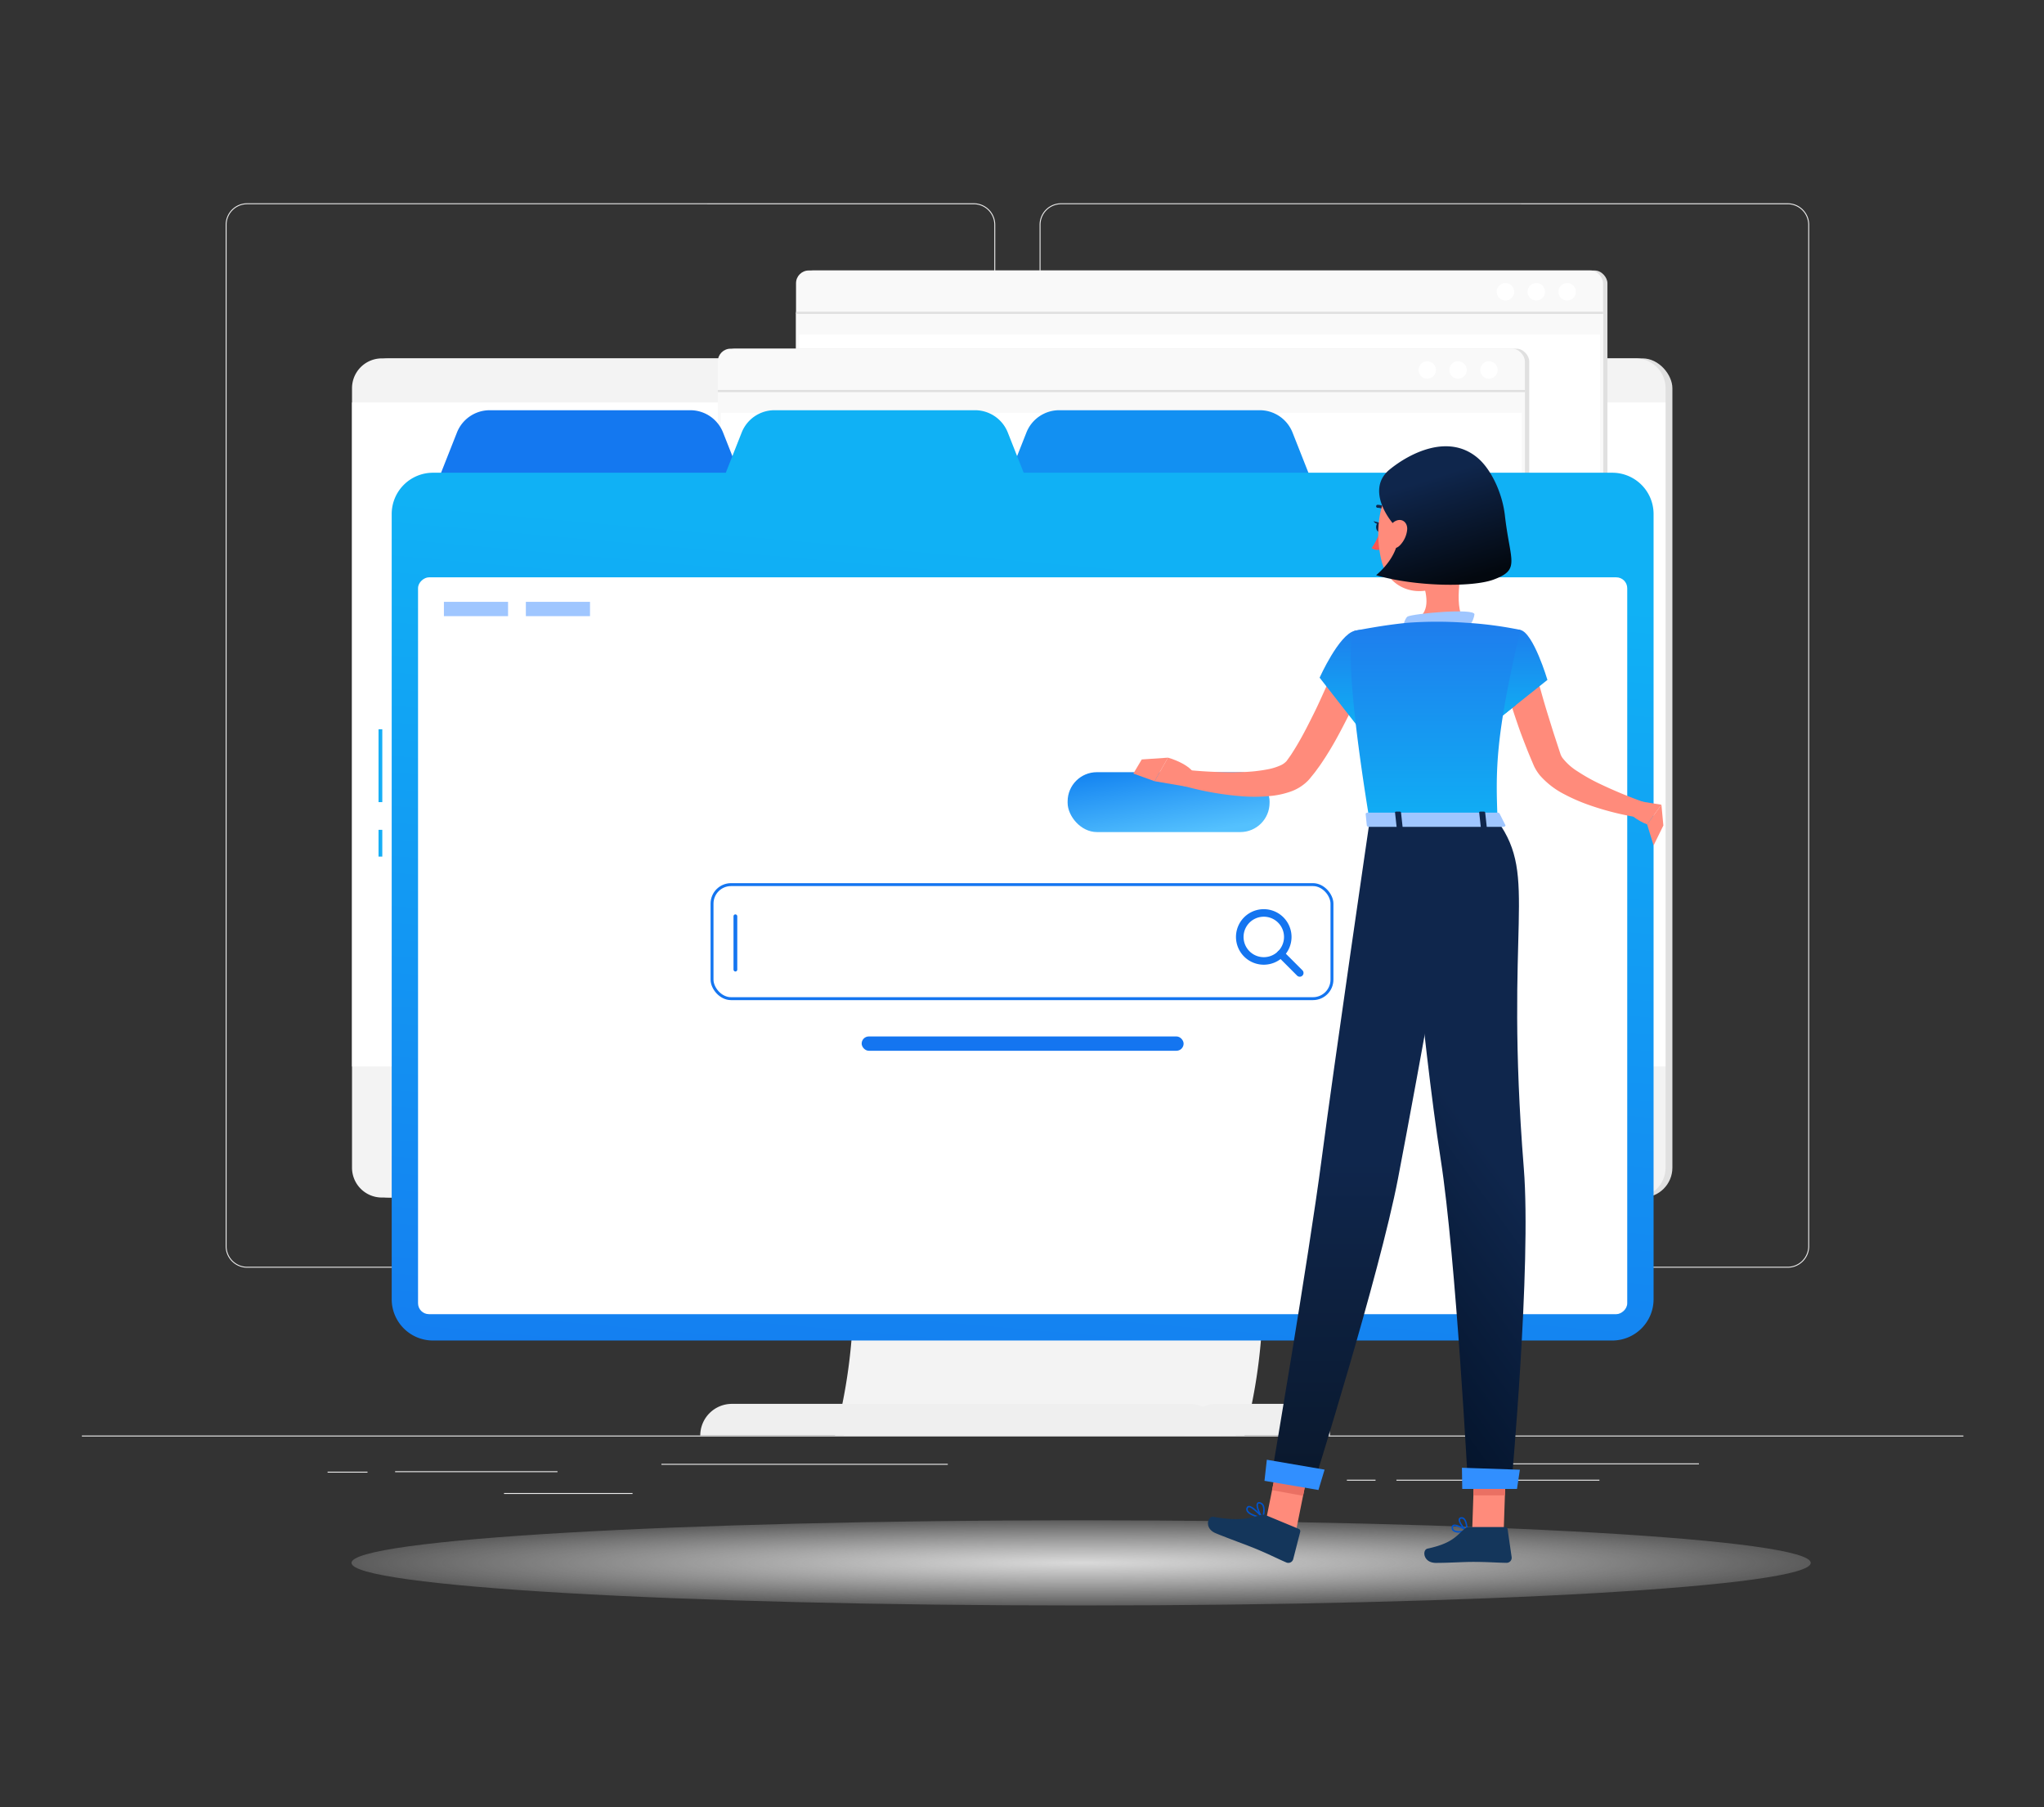 <svg xmlns="http://www.w3.org/2000/svg" xmlns:xlink="http://www.w3.org/1999/xlink" width="699" height="618" viewBox="0 0 699 618">
  <rect x="0" y="0" width="699" height="618" fill="#333333" stroke="none"/>
  <defs>
    <radialGradient id="radial-gradient" cx="0.5" cy="0.5" r="0.634" gradientTransform="translate(0 0)" gradientUnits="objectBoundingBox">
      <stop offset="0" stop-color="#d9d9d9"/>
      <stop offset="1" stop-color="#fff" stop-opacity="0"/>
    </radialGradient>
    <linearGradient id="linear-gradient" x1="0.459" y1="0.146" x2="0.328" y2="1.214" gradientUnits="objectBoundingBox">
      <stop offset="0" stop-color="#10b1f5"/>
      <stop offset="1" stop-color="#1575f0"/>
    </linearGradient>
    <linearGradient id="linear-gradient-2" x1="0.096" x2="0.665" y2="1" gradientUnits="objectBoundingBox">
      <stop offset="0" stop-color="#1383f1"/>
      <stop offset="1" stop-color="#54c1fe"/>
    </linearGradient>
    <linearGradient id="linear-gradient-3" x1="0.292" y1="0.332" x2="0.5" y2="1" gradientUnits="objectBoundingBox">
      <stop offset="0" stop-color="#0f264c"/>
      <stop offset="1" stop-color="#03080f"/>
    </linearGradient>
    <linearGradient id="linear-gradient-4" x1="0.5" y1="0.511" x2="0.5" y2="1" gradientUnits="objectBoundingBox">
      <stop offset="0" stop-color="#0f264c"/>
      <stop offset="1" stop-color="#0a182c"/>
    </linearGradient>
    <linearGradient id="linear-gradient-5" x1="0.64" y1="0.5" x2="0.5" y2="1" gradientUnits="objectBoundingBox">
      <stop offset="0" stop-color="#0f264c"/>
      <stop offset="1" stop-color="#04142b"/>
    </linearGradient>
    <linearGradient id="linear-gradient-6" x1="0.5" x2="0.5" y2="1" gradientUnits="objectBoundingBox">
      <stop offset="0" stop-color="#1e7ded"/>
      <stop offset="1" stop-color="#10aef4"/>
    </linearGradient>
    <clipPath id="clip-Security_browsing">
      <rect width="699" height="618"/>
    </clipPath>
  </defs>
  <g id="Security_browsing" data-name="Security browsing" clip-path="url(#clip-Security_browsing)">
    <g id="Background_2" data-name="Background 2" transform="translate(28 69.511)">
      <g id="Сгруппировать_8" data-name="Сгруппировать 8" transform="translate(0 0)">
        <g id="Сгруппировать_3" data-name="Сгруппировать 3">
          <g id="Сгруппировать_2" data-name="Сгруппировать 2">
            <g id="Сгруппировать_1" data-name="Сгруппировать 1">
              <rect id="Прямоугольник_1" data-name="Прямоугольник 1" width="643.436" height="0.322" transform="translate(0 421.38)" fill="#ebebeb"/>
              <rect id="Прямоугольник_2" data-name="Прямоугольник 2" width="13.655" height="0.322" transform="translate(84.025 433.739)" fill="#ebebeb"/>
              <rect id="Прямоугольник_3" data-name="Прямоугольник 3" width="55.53" height="0.322" transform="translate(107.118 433.578)" fill="#ebebeb"/>
              <rect id="Прямоугольник_4" data-name="Прямоугольник 4" width="43.947" height="0.322" transform="translate(144.365 441.029)" fill="#ebebeb"/>
              <rect id="Прямоугольник_5" data-name="Прямоугольник 5" width="97.938" height="0.322" transform="translate(198.185 431.055)" fill="#ebebeb"/>
              <rect id="Прямоугольник_6" data-name="Прямоугольник 6" width="69.42" height="0.322" transform="translate(449.547 436.489)" fill="#ebebeb"/>
              <rect id="Прямоугольник_7" data-name="Прямоугольник 7" width="9.801" height="0.322" transform="translate(432.6 436.489)" fill="#ebebeb"/>
              <rect id="Прямоугольник_8" data-name="Прямоугольник 8" width="68.061" height="0.322" transform="translate(484.936 430.895)" fill="#ebebeb"/>
              <path id="Контур_1" data-name="Контур 1" d="M294.046,418.941H45.552a7.354,7.354,0,0,1-7.345-7.345V62.3a7.353,7.353,0,0,1,7.345-7.344H294.046A7.353,7.353,0,0,1,301.39,62.3V411.6A7.354,7.354,0,0,1,294.046,418.941ZM45.552,55.275A7.031,7.031,0,0,0,38.529,62.3V411.6a7.031,7.031,0,0,0,7.024,7.024H294.046a7.031,7.031,0,0,0,7.022-7.024V62.3a7.031,7.031,0,0,0-7.022-7.022Z" transform="translate(10.961 -54.953)" fill="#ebebeb"/>
              <path id="Контур_2" data-name="Контур 2" d="M510.342,418.941H261.849a7.353,7.353,0,0,1-7.344-7.345V62.3a7.352,7.352,0,0,1,7.344-7.344H510.342a7.354,7.354,0,0,1,7.347,7.344V411.6A7.355,7.355,0,0,1,510.342,418.941ZM261.849,55.275a7.03,7.03,0,0,0-7.022,7.022V411.6a7.031,7.031,0,0,0,7.022,7.024H510.342a7.032,7.032,0,0,0,7.025-7.024V62.3a7.032,7.032,0,0,0-7.025-7.022Z" transform="translate(73.01 -54.953)" fill="#ebebeb"/>
            </g>
          </g>
        </g>
        <g id="Сгруппировать_7" data-name="Сгруппировать 7" transform="translate(92.382 22.985)">
          <g id="Сгруппировать_4" data-name="Сгруппировать 4" transform="translate(0 30.057)">
            <path id="Контур_3" data-name="Контур 3" d="M344.859,417.117H207.833a189.018,189.018,0,0,0,5.276-68.076c-3-29.534-12.792-59.222-29.366-87.675H320.756c16.575,28.453,26.368,58.141,29.379,87.675A189.038,189.038,0,0,1,344.859,417.117Z" transform="translate(-39.671 -48.781)" fill="#f3f3f3"/>
            <path id="Контур_4" data-name="Контур 4" d="M342.526,417.117H205.5a189.017,189.017,0,0,0,5.276-68.076c-3-29.534-12.792-59.222-29.366-87.675H318.423C335,289.82,344.791,319.508,347.8,349.042A189.038,189.038,0,0,1,342.526,417.117Z" transform="translate(-40.34 -48.781)" fill="#f3f3f3"/>
            <path id="Контур_5" data-name="Контур 5" d="M347.8,349.042H210.776c-3-29.534-12.792-59.222-29.366-87.675H318.423C335,289.82,344.791,319.508,347.8,349.042Z" transform="translate(-40.34 -48.781)" fill="#d1e3ff"/>
            <rect id="Прямоугольник_9" data-name="Прямоугольник 9" width="449.198" height="286.942" rx="10.196" transform="translate(2.339)" fill="#e0e0e0"/>
            <path id="Контур_8859" data-name="Контур 8859" d="M10.2,0H439a10.2,10.2,0,0,1,10.2,10.2v266.55a10.2,10.2,0,0,1-10.2,10.2H10.2A10.2,10.2,0,0,1,0,276.746V10.2A10.2,10.2,0,0,1,10.2,0Z" fill="#f3f3f3"/>
            <rect id="Прямоугольник_11" data-name="Прямоугольник 11" width="449.198" height="227.061" transform="translate(0 15.079)" fill="#fff"/>
            <path id="Контур_6" data-name="Контур 6" d="M331.578,373.982H175.161a10.83,10.83,0,0,0-10.83,10.83H342.408A10.83,10.83,0,0,0,331.578,373.982Z" transform="translate(-45.24 -16.475)" fill="#efefef"/>
            <path id="Контур_7" data-name="Контур 7" d="M331.908,373.982H303.9a10.83,10.83,0,0,0-10.83,10.83H342.74A10.831,10.831,0,0,0,331.908,373.982Z" transform="translate(-8.309 -16.475)" fill="#efefef"/>
          </g>
          <g id="Сгруппировать_5" data-name="Сгруппировать 5" transform="translate(151.842)">
            <rect id="Прямоугольник_12" data-name="Прямоугольник 12" width="275.99" height="210.416" rx="4.351" transform="translate(277.48 210.416) rotate(180)" fill="#e0e0e0"/>
            <rect id="Прямоугольник_13" data-name="Прямоугольник 13" width="275.99" height="210.416" rx="4.351" transform="translate(275.991 210.416) rotate(180)" fill="#f9f9f9"/>
            <path id="Контур_8" data-name="Контур 8" d="M465.771,84.065V274.4a5.617,5.617,0,0,1-5.6,5.6H195.381a5.618,5.618,0,0,1-5.6-5.6V84.065Z" transform="translate(-189.781 -69.587)" fill="#f9f9f9"/>
            <rect id="Прямоугольник_14" data-name="Прямоугольник 14" width="273.922" height="181.046" transform="translate(1.035 21.924)" fill="#fff"/>
            <path id="Контур_9" data-name="Контур 9" d="M392.386,79.136a2.978,2.978,0,1,0,2.979-2.978A2.978,2.978,0,0,0,392.386,79.136Z" transform="translate(-131.659 -71.855)" fill="#fff"/>
            <path id="Контур_10" data-name="Контур 10" d="M384.186,79.136a2.978,2.978,0,1,0,2.978-2.978A2.978,2.978,0,0,0,384.186,79.136Z" transform="translate(-134.012 -71.855)" fill="#fff"/>
            <path id="Контур_11" data-name="Контур 11" d="M375.985,79.136a2.978,2.978,0,1,0,2.978-2.978A2.978,2.978,0,0,0,375.985,79.136Z" transform="translate(-136.364 -71.855)" fill="#fff"/>
            <rect id="Прямоугольник_15" data-name="Прямоугольник 15" width="275.99" height="0.744" transform="translate(275.991 14.851) rotate(180)" fill="#e0e0e0"/>
          </g>
          <g id="Сгруппировать_6" data-name="Сгруппировать 6" transform="translate(125.1 26.743)">
            <rect id="Прямоугольник_16" data-name="Прямоугольник 16" width="275.99" height="210.416" rx="4.351" transform="translate(277.479 210.416) rotate(180)" fill="#e0e0e0"/>
            <rect id="Прямоугольник_17" data-name="Прямоугольник 17" width="275.99" height="210.416" rx="4.351" transform="translate(275.99 210.416) rotate(180)" fill="#f9f9f9"/>
            <path id="Контур_12" data-name="Контур 12" d="M444.99,104.847V295.184a5.616,5.616,0,0,1-5.6,5.6H174.6a5.616,5.616,0,0,1-5.6-5.6V104.847Z" transform="translate(-169 -90.368)" fill="#f9f9f9"/>
            <rect id="Прямоугольник_18" data-name="Прямоугольник 18" width="273.922" height="181.046" transform="translate(1.034 21.924)" fill="#fff"/>
            <circle id="Эллипс_1" data-name="Эллипс 1" cx="2.978" cy="2.978" r="2.978" transform="translate(260.726 4.303)" fill="#fff"/>
            <path id="Контур_13" data-name="Контур 13" d="M363.4,99.918a2.978,2.978,0,1,0,2.979-2.979A2.978,2.978,0,0,0,363.4,99.918Z" transform="translate(-113.231 -92.637)" fill="#fff"/>
            <ellipse id="Эллипс_2" data-name="Эллипс 2" cx="2.978" cy="2.978" rx="2.978" ry="2.978" transform="translate(239.62 4.303)" fill="#fff"/>
            <rect id="Прямоугольник_19" data-name="Прямоугольник 19" width="275.99" height="0.745" transform="translate(275.99 14.851) rotate(180)" fill="#e0e0e0"/>
          </g>
          <path id="Контур_14" data-name="Контур 14" d="M419.805,187.5c-10,0-14.844-10.187-19.531-20.038-4.544-9.549-8.836-18.568-17.208-18.568s-12.662,9.02-17.206,18.568c-4.687,9.851-9.534,20.038-19.531,20.038s-14.844-10.187-19.53-20.038c-4.543-9.549-8.833-18.568-17.2-18.568s-12.663,9.02-17.205,18.568c-4.687,9.851-9.533,20.038-19.53,20.038s-14.842-10.187-19.528-20.038c-4.543-9.549-8.833-18.568-17.2-18.568s-12.662,9.02-17.2,18.568c-4.686,9.851-9.532,20.038-19.527,20.038s-14.84-10.187-19.526-20.038c-4.543-9.549-8.833-18.568-17.2-18.568s-12.659,9.02-17.2,18.568c-4.686,9.851-9.531,20.038-19.524,20.038s-14.839-10.187-19.524-20.038c-4.541-9.549-8.831-18.568-17.2-18.568V146.32c9.994,0,14.838,10.186,19.523,20.037,4.541,9.549,8.832,18.57,17.2,18.57s12.659-9.02,17.2-18.57c4.686-9.851,9.531-20.037,19.526-20.037s14.84,10.186,19.526,20.037c4.541,9.55,8.832,18.57,17.2,18.57s12.66-9.02,17.2-18.568c4.687-9.852,9.533-20.038,19.528-20.038s14.843,10.186,19.528,20.037c4.543,9.549,8.834,18.57,17.2,18.57s12.662-9.02,17.205-18.568c4.686-9.852,9.532-20.038,19.53-20.038s14.841,10.186,19.527,20.037c4.544,9.549,8.834,18.57,17.206,18.57s12.663-9.021,17.207-18.57c4.687-9.851,9.533-20.037,19.53-20.037s14.845,10.186,19.532,20.037c4.543,9.549,8.834,18.57,17.207,18.57Z" transform="translate(-66.787 -51.727)" fill="#f3f8ff"/>
          <path id="Контур_15" data-name="Контур 15" d="M419.805,233.513c-10,0-14.844-10.186-19.531-20.037-4.544-9.549-8.836-18.57-17.208-18.57s-12.662,9.02-17.206,18.57c-4.687,9.851-9.534,20.037-19.531,20.037s-14.844-10.186-19.53-20.037c-4.543-9.55-8.833-18.57-17.2-18.57s-12.663,9.021-17.205,18.57c-4.687,9.851-9.533,20.037-19.53,20.037s-14.842-10.186-19.528-20.037c-4.543-9.549-8.833-18.57-17.2-18.57s-12.662,9.021-17.2,18.57c-4.686,9.851-9.532,20.037-19.527,20.037s-14.84-10.186-19.526-20.037c-4.543-9.55-8.833-18.57-17.2-18.57s-12.659,9.02-17.2,18.57c-4.686,9.851-9.531,20.037-19.524,20.037s-14.839-10.186-19.524-20.037c-4.541-9.55-8.831-18.57-17.2-18.57v-2.574c9.994,0,14.838,10.187,19.523,20.038,4.541,9.549,8.832,18.568,17.2,18.568s12.659-9.018,17.2-18.568c4.686-9.851,9.531-20.038,19.526-20.038s14.84,10.187,19.526,20.038c4.541,9.55,8.832,18.568,17.2,18.568s12.66-9.018,17.2-18.568c4.687-9.851,9.533-20.038,19.528-20.038s14.843,10.187,19.528,20.038c4.543,9.549,8.834,18.568,17.2,18.568s12.662-9.018,17.205-18.568c4.686-9.851,9.532-20.038,19.53-20.038s14.841,10.187,19.527,20.037c4.544,9.55,8.834,18.57,17.206,18.57s12.663-9.02,17.207-18.57c4.687-9.85,9.533-20.037,19.53-20.037s14.845,10.187,19.532,20.038c4.543,9.549,8.834,18.568,17.207,18.568Z" transform="translate(-66.787 -38.528)" fill="#f3f8ff"/>
        </g>
      </g>
    </g>
    <g id="Objects" transform="translate(100.208 140.278)">
      <g id="Сгруппировать_14" data-name="Сгруппировать 14" transform="translate(0 0)">
        <path id="Контур_197" data-name="Контур 197" d="M249.51,0c137.8,0,249.51,6.524,249.51,14.572S387.311,29.144,249.51,29.144,0,22.62,0,14.572,111.71,0,249.51,0Z" transform="translate(20 379.589)" fill="url(#radial-gradient)"/>
        <g id="Сгруппировать_11" data-name="Сгруппировать 11" transform="translate(29.241)">
          <path id="Контур_17" data-name="Контур 17" d="M180.831,109.944H112.24a12.049,12.049,0,0,0-11.206,7.623l-6.109,15.468H198.146l-6.109-15.468A12.049,12.049,0,0,0,180.831,109.944Z" transform="translate(-74.217 -109.944)" fill="#1478f0"/>
          <path id="Контур_18" data-name="Контур 18" d="M332.164,109.944h-68.59a12.05,12.05,0,0,0-11.207,7.623l-6.109,15.468H349.479l-6.109-15.468A12.049,12.049,0,0,0,332.164,109.944Z" transform="translate(-30.804 -109.944)" fill="#1290f2"/>
          <rect id="Прямоугольник_20" data-name="Прямоугольник 20" width="1.287" height="24.921" transform="translate(0 109.095)" fill="#16aef6"/>
          <rect id="Прямоугольник_21" data-name="Прямоугольник 21" width="1.287" height="9.151" transform="translate(0 143.487)" fill="#16aef6"/>
          <path id="Контур_19" data-name="Контур 19" d="M499.792,131.32H298.454l-5.432-13.753a12.046,12.046,0,0,0-11.206-7.623h-68.59a12.048,12.048,0,0,0-11.206,7.623l-5.432,13.753H96.406a14.114,14.114,0,0,0-14.073,14.072v268.6a14.114,14.114,0,0,0,14.073,14.072H499.792a14.114,14.114,0,0,0,14.073-14.072v-268.6A14.114,14.114,0,0,0,499.792,131.32Z" transform="translate(-77.83 -109.944)" fill="url(#linear-gradient)"/>
          <g id="Сгруппировать_10" data-name="Сгруппировать 10" transform="translate(13.511 57.145)">
            <rect id="Прямоугольник_22" data-name="Прямоугольник 22" width="251.964" height="413.516" rx="3.731" transform="translate(413.516 0) rotate(90)" fill="#fff"/>
            <rect id="Прямоугольник_23" data-name="Прямоугольник 23" width="1.287" height="19.551" rx="0.643" transform="translate(107.883 115.246)" fill="#1475f0"/>
            <rect id="Прямоугольник_24" data-name="Прямоугольник 24" width="69.062" height="20.478" rx="10" transform="translate(222.143 66.631)" fill="url(#linear-gradient-2)"/>
            <rect id="Прямоугольник_25" data-name="Прямоугольник 25" width="110.099" height="4.893" rx="2.446" transform="translate(151.708 156.998)" fill="#1475f0"/>
            <rect id="Прямоугольник_26" data-name="Прямоугольник 26" width="21.935" height="4.893" transform="translate(36.872 8.378)" fill="#9fc6ff"/>
            <rect id="Прямоугольник_27" data-name="Прямоугольник 27" width="21.935" height="4.893" transform="translate(8.847 8.378)" fill="#9fc6ff"/>
            <g id="Сгруппировать_9" data-name="Сгруппировать 9" transform="translate(279.724 113.481)">
              <path id="Контур_21" data-name="Контур 21" d="M316.191,261.517a9.495,9.495,0,1,1,6.715-16.207h0a9.492,9.492,0,0,1-6.715,16.207Zm0-16.41a6.918,6.918,0,1,0,4.9,2.023A6.9,6.9,0,0,0,316.191,245.106Z" transform="translate(-306.7 -242.534)" fill="#1475f0"/>
              <path id="Контур_22" data-name="Контур 22" d="M325.377,262.5a1.283,1.283,0,0,1-.91-.377l-6.5-6.5a1.287,1.287,0,1,1,1.82-1.82l6.5,6.5a1.287,1.287,0,0,1-.91,2.2Z" transform="translate(-303.576 -239.411)" fill="#1475f0"/>
            </g>
          </g>
        </g>
        <g id="Сгруппировать_13" data-name="Сгруппировать 13" transform="translate(287.375 12.332)">
          <path id="Контур_23" data-name="Контур 23" d="M388.373,178.073c.665,2.554,1.4,5.4,2.2,8.1q1.129,4.115,2.4,8.219c.858,2.726,1.678,5.472,2.583,8.192l1.338,4.09.338,1.02.122.362a1.338,1.338,0,0,0,.082.22,5.449,5.449,0,0,0,.585,1.036,19.665,19.665,0,0,0,5.211,4.626,62.132,62.132,0,0,0,7.092,4.012A159.34,159.34,0,0,0,426,224.474l-1.255,5.314a96.873,96.873,0,0,1-17.553-4.352,61.813,61.813,0,0,1-8.586-3.728,28.194,28.194,0,0,1-8.267-6.382,15.663,15.663,0,0,1-1.767-2.642c-.133-.247-.259-.5-.375-.773l-.282-.655-.432-1.026c-.578-1.367-1.154-2.735-1.695-4.117-1.084-2.763-2.166-5.532-3.116-8.351-.969-2.812-1.906-5.638-2.773-8.5l-1.2-4.329c-.4-1.471-.744-2.871-1.084-4.483Z" transform="translate(-251.257 -102.731)" fill="#ff8b7b"/>
          <path id="Контур_24" data-name="Контур 24" d="M414.846,213.833l7.587,1.207-4.886,6.723s-7.445-2.691-7.141-7.161Z" transform="translate(-241.852 -92.473)" fill="#ff8b7b"/>
          <path id="Контур_25" data-name="Контур 25" d="M421.51,221.875l-3.351,6.815-2.206-7.2,4.887-6.723Z" transform="translate(-240.258 -92.204)" fill="#ff8b7b"/>
          <path id="Контур_26" data-name="Контур 26" d="M366.492,408.788a3.1,3.1,0,0,1-2.055-.562,1.451,1.451,0,0,1-.422-1.355.869.869,0,0,1,.507-.718c1.253-.564,4.527,1.544,4.9,1.787a.256.256,0,0,1-.082.462A13.074,13.074,0,0,1,366.492,408.788Zm-1.435-2.229a.794.794,0,0,0-.324.058.364.364,0,0,0-.214.323.959.959,0,0,0,.261.907c.547.5,1.96.564,3.835.19A9.489,9.489,0,0,0,365.057,406.559Z" transform="translate(-255.164 -37.329)" fill="#0053cc"/>
          <path id="Контур_27" data-name="Контур 27" d="M368.746,408.972a.253.253,0,0,1-.126-.034c-1.028-.584-2.987-2.908-2.745-4.124a.889.889,0,0,1,.858-.712,1.311,1.311,0,0,1,1.081.34c1.172,1.038,1.187,4.142,1.187,4.274a.254.254,0,0,1-.127.221A.25.25,0,0,1,368.746,408.972Zm-1.834-4.37a.873.873,0,0,0-.116.008c-.327.039-.4.184-.421.3-.148.74,1.075,2.488,2.1,3.306-.059-1.033-.3-2.776-1-3.395A.821.821,0,0,0,366.912,404.6Z" transform="translate(-254.63 -37.893)" fill="#0053cc"/>
          <path id="Контур_28" data-name="Контур 28" d="M315.049,405.447a.229.229,0,0,1-.05-.005c-1.742-.347-4.764-1.143-5.441-2.56a1.416,1.416,0,0,1,.05-1.324.821.821,0,0,1,.661-.461c1.473-.175,4.624,3.511,4.975,3.93a.255.255,0,0,1-.2.42Zm-4.666-3.846a.444.444,0,0,0-.059,0,.317.317,0,0,0-.263.19.914.914,0,0,0-.041.869c.378.794,1.978,1.567,4.335,2.117C313.08,403.356,311.228,401.6,310.382,401.6Z" transform="translate(-270.82 -38.754)" fill="#0053cc"/>
          <path id="Контур_29" data-name="Контур 29" d="M314.265,405.736a.257.257,0,0,1-.187-.081c-.964-1.028-2.418-4.149-1.768-5.2.156-.25.48-.5,1.163-.3a1.849,1.849,0,0,1,1.136.95c.818,1.561-.063,4.336-.1,4.454a.254.254,0,0,1-.187.17A.2.2,0,0,1,314.265,405.736Zm-1.243-5.144a.281.281,0,0,0-.277.131c-.391.631.5,2.98,1.405,4.215.208-.827.544-2.572.006-3.6a1.331,1.331,0,0,0-.831-.695A1.02,1.02,0,0,0,313.022,400.593Z" transform="translate(-270.037 -39.043)" fill="#0053cc"/>
          <path id="Контур_30" data-name="Контур 30" d="M372.063,148.067c-1.253,6.4-3.9,19.351.579,23.619,0,0-1.749,6.488-13.633,6.488-13.07,0-6.245-6.488-6.245-6.488,7.132-1.7,6.948-7,5.706-11.965Z" transform="translate(-258.896 -111.339)" fill="#ff8b7b"/>
          <path id="Контур_31" data-name="Контур 31" d="M351.968,169.379c-1.771.263-.129-3.76.6-4.194,1.688-1,23.139-3.016,22.919-.75-.122.975-.715,2.892-1.674,3.566S367.427,166.9,351.968,169.379Z" transform="translate(-258.841 -106.941)" fill="#9fc6ff"/>
          <path id="Контур_32" data-name="Контур 32" d="M348.121,138.083a.507.507,0,0,1-.413-.211,4.044,4.044,0,0,0-3.238-1.773.511.511,0,0,1-.048-1.021,5.092,5.092,0,0,1,4.113,2.194.512.512,0,0,1-.414.811Z" transform="translate(-260.917 -115.066)" fill="#0f264c"/>
          <path id="Контур_33" data-name="Контур 33" d="M345.609,142.184a23.22,23.22,0,0,1-2.879,5.666,3.738,3.738,0,0,0,3.119.459Z" transform="translate(-261.264 -113.027)" fill="#ff5652"/>
          <path id="Контур_34" data-name="Контур 34" d="M345.985,141.342c.034.869-.4,1.592-.966,1.614s-1.057-.664-1.09-1.533.4-1.591.966-1.614S345.95,140.473,345.985,141.342Z" transform="translate(-260.92 -113.708)" fill="#0f264c"/>
          <path id="Контур_35" data-name="Контур 35" d="M345.345,139.955l-2.11-.52S344.37,141.023,345.345,139.955Z" transform="translate(-261.119 -113.816)" fill="#0f264c"/>
          <path id="Контур_36" data-name="Контур 36" d="M325.008,413.624l-10.5-2.429,4.924-24.482,10.5,2.429Z" transform="translate(-269.36 -42.879)" fill="#ff8b7b"/>
          <path id="Контур_37" data-name="Контур 37" d="M380.245,413.25H369.465l.845-24.963H381.09Z" transform="translate(-253.594 -42.427)" fill="#ff8b7b"/>
          <path id="Контур_38" data-name="Контур 38" d="M372.26,406.716H384.37a.852.852,0,0,1,.861.736l1.38,9.581a1.733,1.733,0,0,1-1.728,1.917c-4.222-.073-6.257-.32-11.582-.32-3.276,0-8.064.34-12.588.34-4.424,0-4.765-4.473-2.881-4.879,8.447-1.817,9.782-4.323,12.628-6.714A2.82,2.82,0,0,1,372.26,406.716Z" transform="translate(-257.242 -37.14)" fill="#14365b"/>
          <path id="Контур_39" data-name="Контур 39" d="M319.1,403.639l11.184,4.642a.853.853,0,0,1,.512,1.01l-2.4,9.377a1.732,1.732,0,0,1-2.332,1.108c-3.871-1.685-5.656-2.693-10.574-4.736-3.027-1.256-9.416-3.539-13.595-5.274-4.087-1.7-2.687-5.958-.791-5.611,8.5,1.561,12.53.521,16.074-.6A2.812,2.812,0,0,1,319.1,403.639Z" transform="translate(-273.737 -38.083)" fill="#14365b"/>
          <g id="Сгруппировать_12" data-name="Сгруппировать 12" transform="translate(47.431 343.841)">
            <path id="Контур_40" data-name="Контур 40" d="M318.921,386.718l-2.64,13.116,10.606,1.934,2.54-12.619Z" transform="translate(-316.282 -386.718)" fill="#ea7063"/>
            <path id="Контур_41" data-name="Контур 41" d="M381,388.293H370.217l-.43,12.867H380.57Z" transform="translate(-300.933 -386.266)" fill="#ea7063"/>
          </g>
          <path id="Контур_42" data-name="Контур 42" d="M355.659,180.9a191.368,191.368,0,0,1-8.574,18.631c-1.591,3.045-3.254,6.057-5.136,9.021-.447.745-.948,1.482-1.434,2.221s-.978,1.472-1.522,2.2-1.027,1.458-1.639,2.181l-.879,1.084-.441.54c-.059.076-.156.189-.284.329l-.351.381a15.561,15.561,0,0,1-6.083,3.756,28.943,28.943,0,0,1-5.821,1.341,55.1,55.1,0,0,1-10.83.181,103.89,103.89,0,0,1-20.358-3.692l1.1-5.346c3.2.3,6.51.569,9.753.694,3.251.17,6.494.221,9.671.086a53.927,53.927,0,0,0,9.146-1,19.512,19.512,0,0,0,3.854-1.2,6.242,6.242,0,0,0,2.3-1.576l1.141-1.6c.439-.578.834-1.275,1.252-1.91.825-1.289,1.623-2.664,2.4-4.041,1.56-2.764,3.009-5.667,4.458-8.569s2.781-5.894,4.126-8.877c1.359-2.959,2.663-6.024,3.925-8.949Z" transform="translate(-275.729 -103.101)" fill="#ff8b7b"/>
          <path id="Контур_44" data-name="Контур 44" d="M296.065,212.207l-11.009-1.889,4.588-8.053s7.639,2.053,9.4,6.174Z" transform="translate(-277.809 -95.791)" fill="#ff8b7b"/>
          <path id="Контур_45" data-name="Контур 45" d="M279.424,207.709l2.866-4.83,8.969-.613-4.587,8.053Z" transform="translate(-279.424 -95.791)" fill="#ff8b7b"/>
          <path id="Контур_46" data-name="Контур 46" d="M374.913,141.161c-.237,10.7-.108,15.228-5.283,20.916-7.783,8.555-20.868,5.926-23.832-4.625-2.668-9.5-1.833-25.391,8.444-30.047A14.592,14.592,0,0,1,374.913,141.161Z" transform="translate(-260.755 -117.656)" fill="#ff8b7b"/>
          <path id="Контур_47" data-name="Контур 47" d="M387.935,142.841h-.005c-.961-7.683-4.731-15.309-8.931-19.042-10.143-9.018-23.765-1.8-30.472,3.7-7.031,5.77-2.2,14.9,2.1,19.488a22.272,22.272,0,0,0,.746,4.853c-.67,4.226-3.494,8.4-7.436,11.776,13.372,3.913,32.944,4.182,40.18,1.491C393.471,161.635,389.7,158.9,387.935,142.841Z" transform="translate(-260.916 -119.527)" fill="url(#linear-gradient-3)"/>
          <path id="Контур_48" data-name="Контур 48" d="M353.691,142.366a8.909,8.909,0,0,1-2.45,5.369c-1.9,1.971-3.872.83-4.2-1.5-.3-2.1.328-5.649,2.646-6.772C351.967,138.36,353.849,139.99,353.691,142.366Z" transform="translate(-260.048 -113.909)" fill="#ff8b7b"/>
          <path id="Контур_49" data-name="Контур 49" d="M349.752,219.122s-12.147,83-16.415,115.606c-4.44,33.909-17.418,109.936-17.418,109.936l14.408,2.2s22.781-72.508,29.128-105.505c6.919-35.976,22.356-122.239,22.356-122.239Z" transform="translate(-268.955 -90.956)" fill="url(#linear-gradient-4)"/>
          <path id="Контур_50" data-name="Контур 50" d="M314.268,396.039l18.457,3.136,2.1-6.966-19.753-3.377Z" transform="translate(-269.428 -42.27)" fill="#318fff"/>
          <path id="Контур_51" data-name="Контур 51" d="M351.194,219.122s6.255,73.984,12.746,115.678c5.243,33.679,9.377,112.4,9.377,112.4h14.7s7-76.025,4.343-109.334c-6.734-84.288,5.075-99.2-8.948-118.742Z" transform="translate(-258.835 -90.956)" fill="url(#linear-gradient-5)"/>
          <path id="Контур_52" data-name="Контур 52" d="M366.847,398.2h18.722l.983-6.568-19.812-.67Z" transform="translate(-254.376 -41.661)" fill="#318fff"/>
          <path id="Контур_54" data-name="Контур 54" d="M382.834,192.395l-6.5,5.186s-.682-1.815-1.506-4.414l3.861-19.11Z" transform="translate(-252.055 -103.884)" fill="#2483e2"/>
          <g id="Сгруппировать_321" data-name="Сгруппировать 321">
            <path id="Контур_43" data-name="Контур 43" d="M340.872,168.649c-5.357,1.306-11.951,16.015-11.951,16.015L341.675,201s13.171-18.638,11.412-24.333C351.253,170.737,347.371,167.064,340.872,168.649Z" transform="translate(-265.225 -105.541)" fill="url(#linear-gradient-6)"/>
            <path id="Контур_53" data-name="Контур 53" d="M394.254,185.453l-10.823,8.622-6.5,5.186s-.682-1.814-1.506-4.414c-1.57-5.019-3.616-12.972-2.2-16.626,2.226-5.791,6.473-11.016,11.762-9.857C389.466,169.341,394.254,185.453,394.254,185.453Z" transform="translate(-252.651 -105.563)" fill="url(#linear-gradient-6)"/>
            <path id="Контур_55" data-name="Контур 55" d="M338.494,169.263s-5.136,1.808,5.15,65.058h43.779c-.735-17.818-.755-28.8,7.76-65.371a129.086,129.086,0,0,0-18.59-2.449,139.275,139.275,0,0,0-19.878,0C348.176,167.281,338.494,169.263,338.494,169.263Z" transform="translate(-262.847 -106.154)" fill="url(#linear-gradient-6)"/>
          </g>
          <path id="Контур_56" data-name="Контур 56" d="M386.947,217.2l1.974,3.92c.153.3-.207.614-.713.614H342.3c-.394,0-.721-.194-.746-.441l-.4-3.919c-.027-.273.315-.5.748-.5h44.331A.794.794,0,0,1,386.947,217.2Z" transform="translate(-261.716 -91.602)" fill="#9fc6ff"/>
          <path id="Контур_57" data-name="Контур 57" d="M372.339,222.233h1.188c.237,0,.417-.121.4-.27l-.557-5.091c-.015-.149-.223-.272-.459-.272h-1.187c-.237,0-.417.122-.4.272l.556,5.091C371.9,222.112,372.1,222.233,372.339,222.233Z" transform="translate(-253.061 -91.679)" fill="#0f264c"/>
          <path id="Контур_58" data-name="Контур 58" d="M349.976,222.233h1.186c.237,0,.417-.121.4-.27l-.556-5.091c-.017-.149-.224-.272-.459-.272h-1.188c-.237,0-.417.122-.4.272l.557,5.091C349.532,222.112,349.739,222.233,349.976,222.233Z" transform="translate(-259.477 -91.679)" fill="#0f264c"/>
        </g>
      </g>
    </g>
    <g id="Прямоугольник_183" data-name="Прямоугольник 183" transform="translate(243 302)" fill="none" stroke="#1475f0" stroke-width="1">
      <rect width="213" height="40" rx="7" stroke="none"/>
      <rect x="0.5" y="0.5" width="212" height="39" rx="6.5" fill="none"/>
    </g>
  </g>
</svg>
